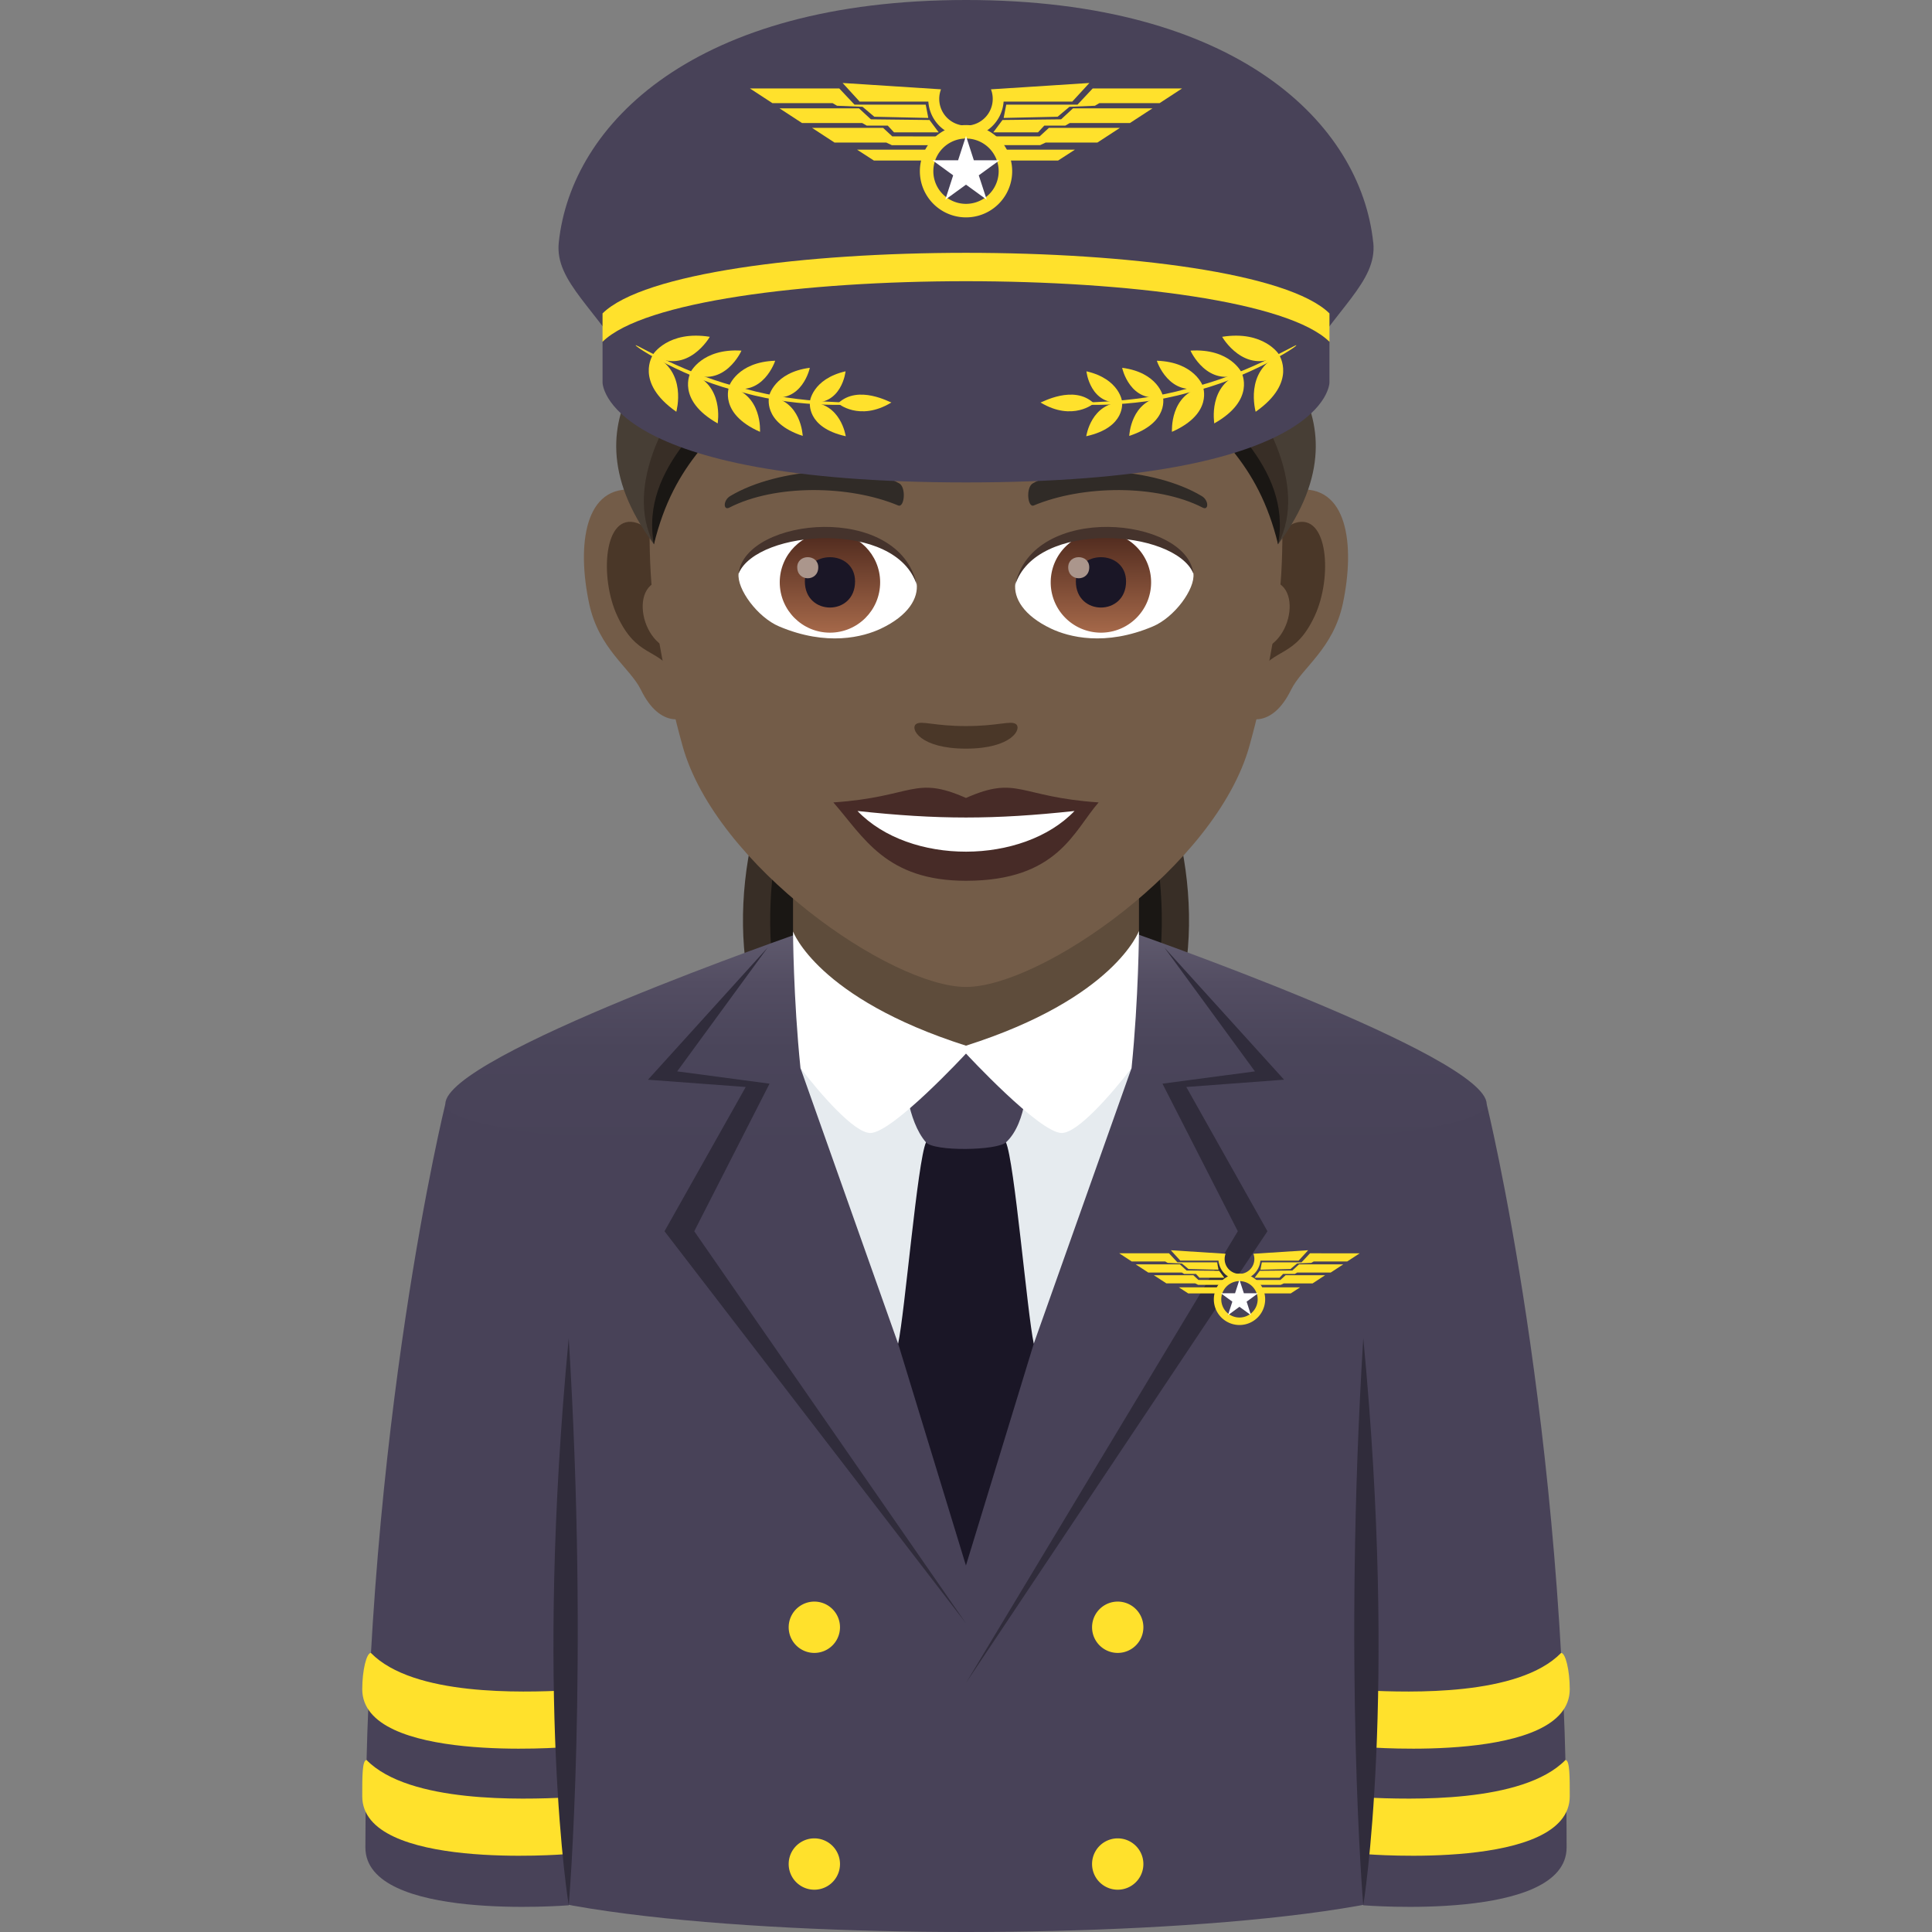 <svg xmlns="http://www.w3.org/2000/svg" xml:space="preserve" style="enable-background:new 0 0 64 64" viewBox="0 0 64 64"><rect x="0" y="0" width="64" height="64" fill="#808080" stroke="none"/><path d="M36.782 23.255h-9.564c-2.092 1.888-3.31 6.665-2.168 10.25h13.9c1.142-3.585-.076-8.362-2.168-10.25z" style="fill:#382e26"/><path d="M36.198 23.255h-8.396c-1.837 1.888-2.907 6.665-1.904 10.25h12.204c1.003-3.585-.067-8.362-1.904-10.25z" style="fill:#1a1714"/><path d="M32 36.85H14.884v24.479C15.21 63.275 24.48 64 32 64s16.79-.725 17.116-2.671v-24.48H32z" style="fill:#484258"/><path d="M49.247 36.569s2.649 10.738 2.649 24.629c0 2.468-6.737 1.917-6.737 1.917V36.402l4.088.167z" style="fill:#484258"/><path d="M45.264 59.547v1.875S52 61.972 52 59.504c0-.624.004-1.202-.142-1.202-1.415 1.445-5.184 1.306-6.594 1.245zm0-3.547v1.875S52 58.426 52 55.957c0-.624-.141-1.202-.286-1.202-1.41 1.445-5.04 1.306-6.45 1.245z" style="fill:#ffe12c"/><path d="M45.16 44.328c-.672 10.913 0 18.787 0 18.787s1.14-6.87 0-18.787z" style="fill:#302c3b"/><path d="M14.753 36.569s-2.649 10.738-2.649 24.629c0 2.468 6.737 1.917 6.737 1.917V36.402l-4.088.167z" style="fill:#484258"/><path d="M18.736 59.547v1.875S12 61.972 12 59.504c0-.624-.004-1.202.142-1.202 1.415 1.445 5.184 1.306 6.594 1.245zm0-3.547v1.875S12 58.426 12 55.957c0-.624.141-1.202.286-1.202 1.41 1.445 5.04 1.306 6.45 1.245z" style="fill:#ffe12c"/><path d="M18.84 44.328c.672 10.913 0 18.787 0 18.787s-1.14-6.87 0-18.787z" style="fill:#302c3b"/><linearGradient id="a" x1="32" x2="32" y1="38.187" y2="30.837" gradientUnits="userSpaceOnUse"><stop offset="0" style="stop-color:#484258"/><stop offset=".472" style="stop-color:#4a455a"/><stop offset=".764" style="stop-color:#534d62"/><stop offset="1" style="stop-color:#605b6e"/></linearGradient><path d="m26.639 30.856 10.722-.02s11.886 4.13 11.886 5.733c0 2.157-34.494 2.157-34.494 0 0-1.605 11.886-5.713 11.886-5.713z" style="fill:url(#a)"/><path d="M26.27 30.856c-.012-.005.554 3.832 5.73 3.826 5.2-.005 5.722-3.841 5.73-3.845v-4.024H26.27v4.043z" style="fill:#5e4c3b"/><path d="m25.492 35.898-3.06-.407 3-4.104-3.967 4.38 3.238.241-2.69 4.779 9.985 12.986-9-12.986zm13.806.11 3.238-.242-3.966-4.379 3.001 4.104-3.063.407 2.496 4.889-9.006 14.965 9.988-14.965z" style="fill:#302c3b"/><path d="m34.245 44.51 3.239-9.129L32 34.64l-5.483.742 3.235 9.13z" style="fill:#e6ebef"/><path d="M33.322 37.84c-.356-.768-2.29-.768-2.646 0-.283.61-.705 5.67-.924 6.67l2.246 7.35 2.247-7.35c-.217-1-.641-6.06-.923-6.67z" style="fill:#1a1626"/><path d="M33.327 37.84c-.3.279-2.39.309-2.654 0-.629-.73-.699-2.176-.699-2.176s1.766-.982 2.025-.982c.26 0 2.027.982 2.027.982s.021 1.507-.699 2.176z" style="fill:#484258"/><path d="M32 34.64c-4.928-1.57-5.73-3.784-5.73-3.784s.01 2.215.247 4.525c.668.87 1.783 2.151 2.312 2.151.737 0 3.171-2.631 3.171-2.631s2.434 2.631 3.171 2.631c.53 0 1.644-1.282 2.313-2.15.235-2.311.246-4.545.246-4.545s-.8 2.234-5.73 3.802z" style="fill:#fff"/><path d="M37.876 53.905a.85.85 0 1 1-1.7 0 .85.85 0 0 1 1.7 0zm0 7.845a.85.85 0 1 1-1.7-.002.85.85 0 0 1 1.7.001zm-10.05-7.845a.85.85 0 1 1-1.7 0 .85.85 0 0 1 1.7 0zm0 7.845a.85.85 0 1 1-1.7-.002.85.85 0 0 1 1.7.001zm11.536-18.904h1.187v-.201h-1.498zm.338-.445-.169-.158h-1.309l.415.27h.953l.103.05h1.188l-.224-.162z" style="fill:#ffe12c"/><path d="M39.228 42.201h.39l.115.126h.824l-.17-.23-1.081-.01-.22-.204h-1.465l.416.271h1.11z" style="fill:#ffe12c"/><path d="m38.682 41.835.469.02.22.183.994.023-.048-.245h-1.313l-.28-.299h-1.648l.414.271h1.11zm2.888 1.011h1.187l.31-.201H41.57zm.846-.445h-.956l-.223.161h1.189l.102-.048h.954l.414-.271h-1.309z" style="fill:#ffe12c"/><path d="m42.811 42.087-1.08.01-.17.23h.825l.116-.126h.388l.083-.047h1.109l.414-.27h-1.465z" style="fill:#ffe12c"/><path d="m43.395 41.517-.28.299H41.8l-.046.245.994-.023.218-.184.47-.019.081-.047h1.11l.414-.27z" style="fill:#ffe12c"/><path d="M41.752 41.76h1.267l.315-.344-1.814.116a.492.492 0 1 1-.92 0l-1.815-.116.314.343h1.266a.696.696 0 0 0 1.387 0z" style="fill:#ffe12c"/><path d="M41.91 43.043a.85.85 0 1 1-1.7-.001.85.85 0 0 1 1.7 0z" style="fill:#ffe12c"/><path d="M41.662 43.043a.603.603 0 1 1-1.206-.003.603.603 0 0 1 1.206.003z" style="fill:#484258"/><path d="m41.058 42.393.147.448h.471l-.38.278.145.448-.383-.278-.38.278.145-.448-.38-.278h.47z" style="fill:#fff"/><path d="M42.953 16.23c-1.696.206-2.92 5.898-1.854 7.4.15.21 1.023.546 1.67-.781.36-.733 1.395-1.346 1.716-2.86.41-1.941.155-3.963-1.532-3.76zm-21.905 0c1.696.206 2.92 5.898 1.853 7.4-.15.21-1.023.546-1.671-.781-.36-.733-1.394-1.346-1.715-2.86-.411-1.941-.154-3.965 1.533-3.76z" style="fill:#735c48"/><path d="M42.906 17.322c-.442.139-.924.815-1.186 1.938 1.546-.333 1.16 2.25-.184 2.297.012.26.03.528.061.808.648-.942 1.305-.563 1.957-1.967.587-1.264.448-3.42-.648-3.076zM22.28 19.256c-.262-1.12-.744-1.796-1.186-1.934-1.095-.346-1.236 1.812-.648 3.076.651 1.404 1.309 1.025 1.957 1.967.032-.281.05-.549.06-.809-1.33-.063-1.71-2.614-.183-2.3z" style="fill:#4a3728"/><path d="M32 5.285c-7.347 0-10.886 5.999-10.444 13.711.091 1.551.521 3.788 1.052 5.704 1.102 3.983 6.916 7.994 9.392 7.994 2.475 0 8.29-4.01 9.392-7.994.53-1.916.96-4.153 1.052-5.704.44-7.712-3.096-13.711-10.444-13.711z" style="fill:#735c48"/><path d="M31.999 26.433c-1.721-.76-1.735-.031-4.393.148.997 1.136 1.732 2.596 4.392 2.596 3.053 0 3.57-1.659 4.396-2.596-2.66-.179-2.672-.907-4.395-.148z" style="fill:#472b27"/><path d="M28.404 26.864c1.735 1.81 5.478 1.786 7.191.001-2.672.288-4.519.288-7.191 0z" style="fill:#fff"/><path d="M39.806 16.431c-1.595-.955-4.459-1.07-5.591-.42-.24.13-.176.82.031.733 1.616-.675 4.078-.708 5.595.072.203.104.208-.246-.035-.385zm-15.614 0c1.596-.955 4.459-1.07 5.594-.42.24.13.176.82-.033.733-1.616-.675-4.075-.709-5.594.072-.204.104-.208-.246.033-.385z" style="fill:#302b27"/><path d="M33.651 23.985c-.175-.123-.585.067-1.652.067-1.066 0-1.476-.19-1.651-.067-.21.148.123.815 1.65.815 1.529 0 1.864-.666 1.653-.815z" style="fill:#4a3728"/><path d="M30.365 19.324c.063.487-.267 1.065-1.181 1.499-.58.275-1.788.6-3.375-.072-.711-.3-1.404-1.237-1.342-1.755.656-1.65 5.094-1.863 5.898.328z" style="fill:#fff"/><linearGradient id="b" x1="-424.238" x2="-424.238" y1="479.075" y2="479.582" gradientTransform="matrix(6.57 0 0 -6.57 2814.782 3168.527)" gradientUnits="userSpaceOnUse"><stop offset="0" style="stop-color:#a6694a"/><stop offset="1" style="stop-color:#4f2a1e"/></linearGradient><path d="M27.493 17.624c.919 0 1.663.746 1.663 1.667s-.745 1.667-1.663 1.667-1.663-.746-1.663-1.667c0-.92.744-1.667 1.663-1.667z" style="fill:url(#b)"/><path d="M26.662 19.26c0 1.154 1.663 1.154 1.663 0 0-1.07-1.663-1.07-1.663 0z" style="fill:#1a1626"/><path d="M26.41 18.793c0 .484.696.484.696 0 0-.448-.697-.448-.697 0z" style="fill:#ab968c"/><path d="M30.373 19.388c-.675-2.176-5.279-1.855-5.906-.392.233-1.873 5.33-2.368 5.906.392z" style="fill:#45332c"/><path d="M33.634 19.324c-.062.487.268 1.065 1.182 1.499.58.275 1.788.6 3.375-.072.712-.3 1.404-1.237 1.342-1.755-.648-1.769-5.094-1.863-5.899.328z" style="fill:#fff"/><linearGradient id="c" x1="-425.571" x2="-425.571" y1="479.075" y2="479.582" gradientTransform="matrix(6.57 0 0 -6.57 2832.512 3168.527)" gradientUnits="userSpaceOnUse"><stop offset="0" style="stop-color:#a6694a"/><stop offset="1" style="stop-color:#4f2a1e"/></linearGradient><path d="M36.47 17.624c.918 0 1.662.746 1.662 1.667s-.744 1.667-1.663 1.667a1.665 1.665 0 0 1-1.663-1.667c0-.92.745-1.667 1.663-1.667z" style="fill:url(#c)"/><path d="M35.639 19.26c0 1.154 1.663 1.154 1.663 0 0-1.07-1.663-1.07-1.663 0z" style="fill:#1a1626"/><path d="M35.386 18.793c0 .484.697.484.697 0 0-.448-.697-.448-.697 0z" style="fill:#ab968c"/><path d="M33.627 19.388c.675-2.175 5.276-1.864 5.906-.392-.234-1.873-5.331-2.368-5.906.392z" style="fill:#45332c"/><path d="M38.228 11.368c.983 2.56 4.117 2.86 4.11 6.663 3.408-4.559-1.238-7.276-1.238-7.276l-2.872.613z" style="fill:#473e35"/><path d="M38.724 12.177c.997 1.521 3.476 2.669 3.614 5.854 1.03-1.98-.529-4.612-1.802-5.94l-1.812.086z" style="fill:#382e26"/><path d="M38.406 12.41c1.846 1.904 3.258 2.871 3.932 5.62.477-2.61-2.07-4.307-2.992-5.649l-.94.028z" style="fill:#1a1714"/><path d="M25.772 11.368c-.983 2.56-4.117 2.86-4.11 6.663-3.408-4.559 1.237-7.276 1.237-7.276l2.873.613z" style="fill:#473e35"/><path d="M25.276 12.177c-.997 1.521-3.476 2.669-3.614 5.854-1.03-1.98.529-4.612 1.802-5.94l1.812.086z" style="fill:#382e26"/><path d="M25.594 12.41c-1.846 1.904-3.258 2.871-3.932 5.62-.477-2.61 2.07-4.307 2.992-5.649l.94.028z" style="fill:#1a1714"/><path d="M45.49 8.036C45.076 4.09 40.974 0 32.002 0S18.923 4.09 18.51 8.036c-.137 1.31 1.275 2.192 2.463 4.27.64 1.122 21.418 1.122 22.057 0 1.188-2.078 2.599-2.96 2.462-4.27z" style="fill:#484258"/><path d="M19.96 10.382v.94h24.08v-.94c-2.714-2.676-21.367-2.676-24.08 0z" style="fill:#ffe12c"/><path d="M19.96 11.322v1.35s0 3.309 12.04 3.309 12.04-3.31 12.04-3.31v-1.349c-2.714-2.676-21.367-2.676-24.08 0z" style="fill:#484258"/><path d="M28.949 5.318h2.132v-.36h-2.69zm.609-.8-.304-.282H26.9l.744.486h1.715l.184.087h2.135l-.4-.29z" style="fill:#ffe12c"/><path d="M28.71 4.16h.697l.209.225h1.48l-.305-.41-1.942-.022-.393-.364h-2.634l.745.486h1.994z" style="fill:#ffe12c"/><path d="m27.728 3.503.844.034.391.33 1.788.04-.085-.44h-2.359l-.505-.537h-2.96l.744.486h1.994zm5.189 1.815h2.134l.557-.36h-2.69zm1.523-.8h-1.718l-.4.29h2.134l.184-.086h1.713l.746-.486h-2.353z" style="fill:#ffe12c"/><path d="m35.15 3.953-1.941.022-.306.41h1.481l.21-.225h.697l.148-.085h1.992l.746-.486h-2.633z" style="fill:#ffe12c"/><path d="m36.197 2.93-.504.537h-2.36l-.086.44 1.788-.04.393-.33.843-.034.147-.087h1.996l.744-.486z" style="fill:#ffe12c"/><path d="M33.246 3.365h2.275l.566-.616-3.26.21a.886.886 0 1 1-1.655 0l-3.259-.21.564.616h2.276A1.252 1.252 0 0 0 32 4.535c.663 0 1.2-.517 1.246-1.17z" style="fill:#ffe12c"/><path d="M33.53 5.671a1.529 1.529 0 1 1-3.058.002 1.529 1.529 0 0 1 3.058-.002z" style="fill:#ffe12c"/><path d="M33.082 5.671a1.082 1.082 0 1 1-2.164 0 1.082 1.082 0 0 1 2.164 0z" style="fill:#484258"/><path d="m32 4.505.26.805h.849l-.686.498.263.807L32 6.117l-.686.498.261-.807-.684-.498h.847z" style="fill:#fff"/><path d="M21.62 11.767c.02-.015-.623.888.784 1.873 0-.015.384-1.349-.784-1.873z" style="fill:#ffe12c"/><path d="M23.512 11.157c-1.375-.22-1.894.586-1.89.607 1.151.686 1.903-.619 1.89-.607zm-.648 1.203c.017-.015-.481.88.91 1.666-.001-.013.226-1.293-.91-1.667z" style="fill:#ffe12c"/><path d="M24.561 11.615c-1.307-.082-1.7.724-1.697.742 1.135.524 1.707-.752 1.697-.742zm-.413 1.2c.014-.015-.361.878 1.028 1.49 0-.011.084-1.247-1.028-1.49z" style="fill:#ffe12c"/><path d="M25.678 11.95c-1.253.04-1.536.846-1.53.862 1.125.386 1.539-.873 1.53-.863zm-.202 1.188c.01-.015-.244.856 1.115 1.302-.001-.01-.046-1.18-1.116-1.302z" style="fill:#ffe12c"/><path d="M26.825 12.184c-1.177.153-1.356.937-1.35.951 1.094.256 1.359-.962 1.35-.951zm.002 1.143c.01-.013-.138.83 1.19 1.124-.003-.01-.163-1.11-1.19-1.124z" style="fill:#ffe12c"/><path d="M28.01 12.3c-1.107.255-1.189 1.014-1.185 1.024 1.062.138 1.19-1.033 1.185-1.025zm-.246 1.06c-.022-.006.7.618 1.765-.027-.027.009-1.096-.608-1.765.026z" style="fill:#ffe12c"/><path d="M21.06 11.437c0-.044 1.727 1.012 3.623 1.44 1.867.534 3.904.438 3.884.48.036.051-2.035.192-3.921-.347-1.916-.432-3.646-1.544-3.587-1.573zm21.32.33c-.022-.015.621.888-.785 1.873 0-.015-.385-1.349.784-1.873z" style="fill:#ffe12c"/><path d="M40.486 11.157c1.376-.22 1.896.586 1.892.607-1.153.686-1.904-.619-1.892-.607zm.65 1.203c-.018-.015.481.88-.912 1.666.003-.013-.226-1.293.912-1.667z" style="fill:#ffe12c"/><path d="M39.437 11.615c1.308-.082 1.701.724 1.697.742-1.134.524-1.705-.752-1.697-.742zm.415 1.2c-.014-.015.361.878-1.03 1.49.003-.011-.084-1.247 1.03-1.49z" style="fill:#ffe12c"/><path d="M38.322 11.95c1.251.04 1.536.846 1.53.862-1.125.386-1.539-.873-1.53-.863zm.202 1.188c-.01-.015.243.856-1.117 1.302.003-.01.046-1.18 1.117-1.302z" style="fill:#ffe12c"/><path d="M37.173 12.184c1.18.153 1.358.937 1.351.951-1.093.256-1.358-.962-1.351-.951zm-.001 1.143c-.009-.013.139.83-1.189 1.124.003-.01.161-1.11 1.189-1.124z" style="fill:#ffe12c"/><path d="M35.99 12.3c1.107.255 1.189 1.014 1.183 1.024-1.06.138-1.188-1.033-1.183-1.025zm.244 1.06c.022-.006-.698.618-1.765-.027.028.009 1.098-.608 1.765.026z" style="fill:#ffe12c"/><path d="M42.94 11.437c-.002-.044-1.728 1.012-3.623 1.44-1.868.534-3.905.438-3.884.48-.036.051 2.034.192 3.92-.347 1.915-.432 3.647-1.544 3.588-1.573z" style="fill:#ffe12c"/></svg>